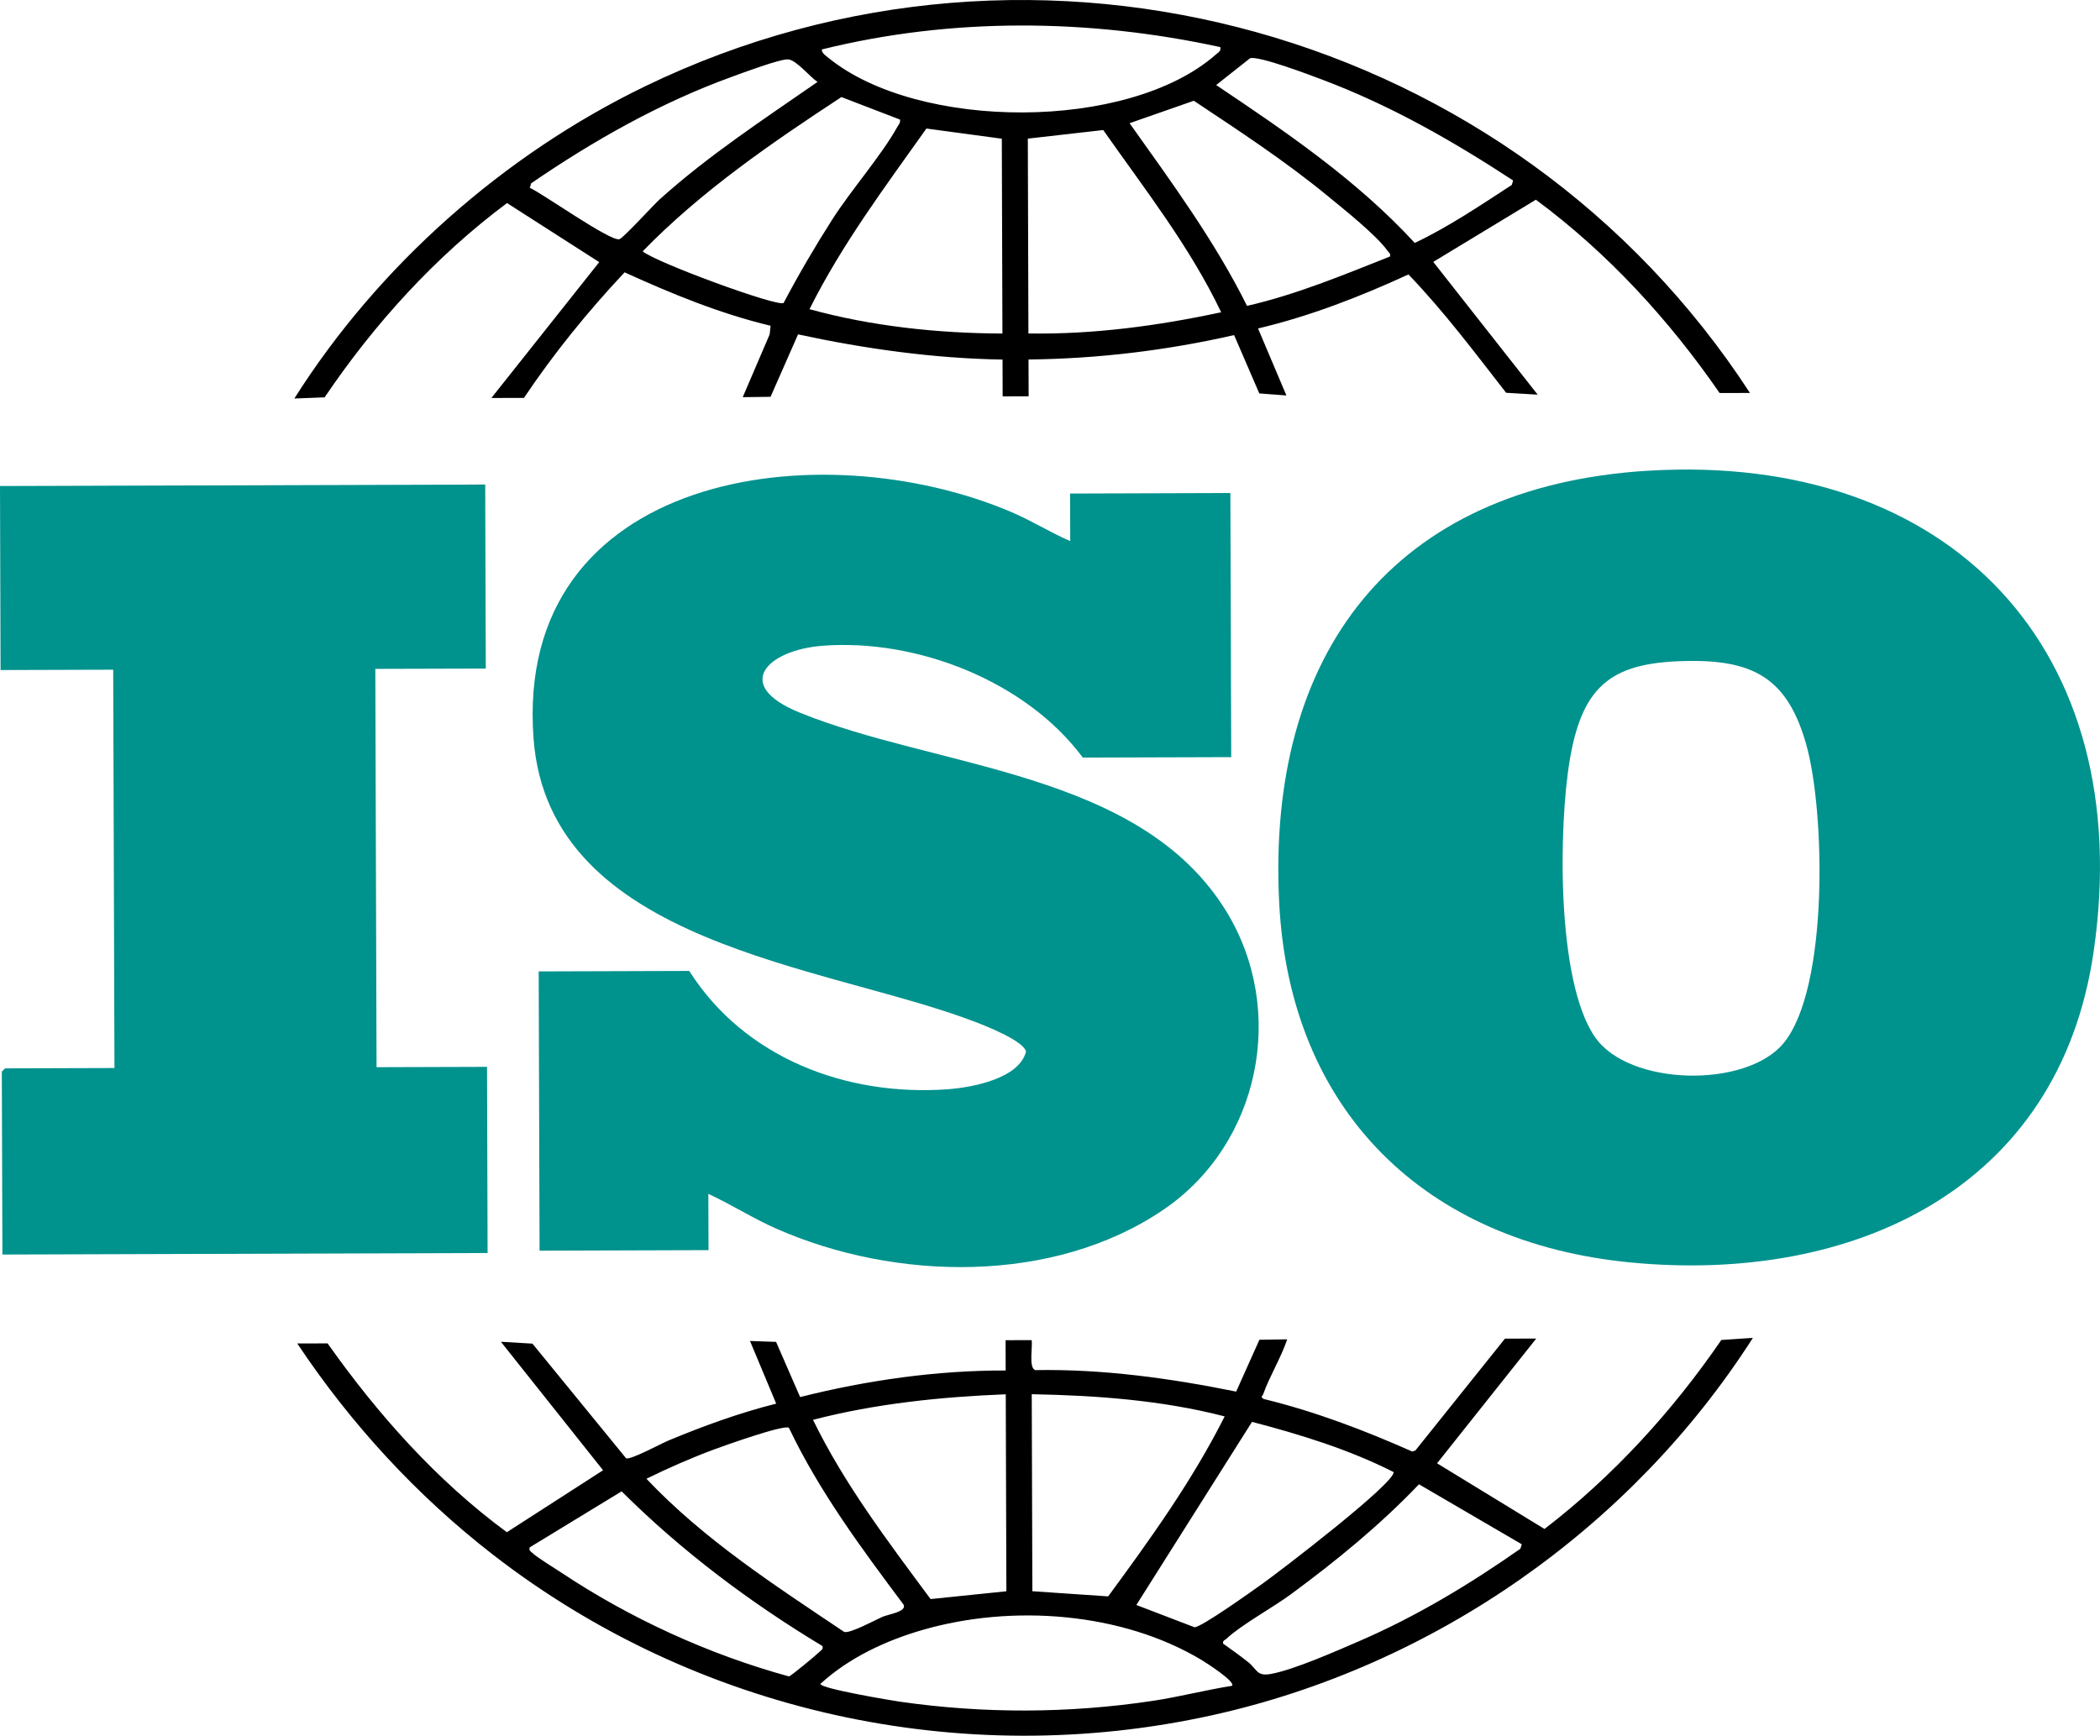<svg xmlns="http://www.w3.org/2000/svg" fill="none" viewBox="0 0 75 62" height="62" width="75">
<g clip-path="url(#clip0_638_7592)">
<path fill="#00928D" d="M58.855 16.815C69.65 16.154 76.349 23.214 74.77 34.012C73.532 42.485 66.171 45.864 58.224 45.094C50.903 44.385 46.071 39.696 45.686 32.263C45.225 23.353 49.741 17.372 58.855 16.814V16.815ZM60.425 23.609C57.65 23.622 56.53 24.375 56.063 27.146C55.664 29.514 55.578 35.053 56.968 37.05C58.188 38.804 62.357 38.875 63.693 37.269C65.321 35.312 65.181 28.97 64.509 26.595C63.872 24.345 62.748 23.599 60.425 23.609Z"></path>
<path fill="#00928D" d="M38.223 19.33L38.217 17.629L43.942 17.611L43.972 27.045L38.672 27.061C36.642 24.33 32.742 22.806 29.373 23.067C27.429 23.216 26.125 24.461 28.551 25.45C33.48 27.462 40.7 27.527 43.789 32.541C45.972 36.085 45.001 40.855 41.57 43.198C37.633 45.889 31.971 45.761 27.726 43.888C26.892 43.521 26.123 43.026 25.298 42.645L25.304 44.655L19.27 44.674L19.239 34.699L24.616 34.682C26.591 37.793 30.225 39.168 33.838 38.909C34.703 38.847 36.401 38.535 36.644 37.56C36.542 37.172 35.221 36.653 34.834 36.504C29.515 34.461 19.611 33.771 19.056 26.389C18.34 16.879 29.283 15.375 36.128 18.294C36.849 18.601 37.506 19.018 38.222 19.328L38.223 19.33Z"></path>
<path fill="#00928D" d="M17.329 17.308L17.349 23.881L13.404 23.892L13.448 38.12L17.394 38.108L17.414 44.758L0.086 44.812L0.065 38.278L0.181 38.162L4.088 38.15L4.043 23.922L0.02 23.934L0 17.361L17.329 17.308Z"></path>
<path fill="black" d="M17.551 14.214L21.401 9.363L18.108 7.253C15.553 9.161 13.376 11.555 11.594 14.193L10.512 14.235C13.512 9.49 17.997 5.519 23.059 3.073C37.087 -3.707 54.072 1.077 62.498 14.036L61.415 14.039C59.605 11.416 57.419 9.033 54.853 7.134L51.188 9.355L54.917 14.097L53.79 14.03C52.668 12.589 51.569 11.121 50.302 9.803C48.574 10.598 46.785 11.294 44.93 11.733L45.943 14.126L44.975 14.053L44.075 11.969C41.671 12.518 39.203 12.815 36.733 12.841L36.737 14.155L35.809 14.158L35.805 12.844C33.343 12.803 30.904 12.462 28.502 11.944L27.52 14.174L26.526 14.187L27.488 11.944L27.521 11.636C25.714 11.204 23.991 10.494 22.307 9.728C21.002 11.116 19.77 12.634 18.713 14.213L17.552 14.216L17.551 14.214ZM43.583 1.683C38.914 0.666 33.998 0.614 29.348 1.767C29.352 1.902 29.495 1.992 29.589 2.068C32.795 4.674 40.301 4.698 43.423 1.948C43.512 1.871 43.614 1.828 43.583 1.683ZM18.921 6.707C19.387 6.919 21.796 8.63 22.12 8.545C22.261 8.507 23.327 7.33 23.562 7.119C25.302 5.553 27.278 4.258 29.197 2.927C28.93 2.75 28.436 2.14 28.148 2.121C27.859 2.102 26.512 2.607 26.141 2.742C23.587 3.668 21.202 5.017 18.97 6.548L18.922 6.708L18.921 6.707ZM54.041 6.447C51.87 5.027 49.679 3.773 47.242 2.852C46.814 2.69 44.965 1.987 44.646 2.08L43.434 3.038C45.943 4.719 48.475 6.444 50.527 8.678C51.747 8.098 52.863 7.34 53.992 6.607L54.04 6.447L54.041 6.447ZM32.142 4.271L30.051 3.467C27.547 5.11 25.046 6.825 22.952 8.978C23.436 9.379 27.758 10.966 27.985 10.823C28.523 9.805 29.103 8.812 29.723 7.842C30.405 6.774 31.477 5.56 32.051 4.527C32.099 4.442 32.165 4.384 32.142 4.271ZM49.64 9.164C49.671 9.047 49.609 9.036 49.564 8.971C49.166 8.402 48 7.481 47.427 7.008C45.913 5.762 44.267 4.684 42.636 3.599L40.342 4.401C41.84 6.508 43.38 8.602 44.537 10.926C46.3 10.522 47.967 9.826 49.64 9.164ZM35.779 4.955L33.086 4.591C31.605 6.679 30.059 8.742 28.911 11.044C31.135 11.656 33.491 11.904 35.801 11.914L35.779 4.955ZM36.708 4.952L36.729 11.911C39.046 11.951 41.356 11.638 43.613 11.154C42.496 8.81 40.883 6.758 39.401 4.645L36.708 4.952Z"></path>
<path fill="black" d="M54.867 47.812L51.324 52.269L55.161 54.615C57.612 52.731 59.729 50.412 61.476 47.864L62.603 47.789C58.261 54.581 51.199 59.516 43.305 61.265C34.316 63.258 24.853 61.15 17.611 55.537C14.885 53.425 12.527 50.859 10.617 47.989L11.7 47.986C13.495 50.523 15.591 52.883 18.102 54.731L21.538 52.518L17.889 47.928L19.016 47.995L22.364 52.094C22.565 52.135 23.598 51.569 23.882 51.452C25.129 50.934 26.409 50.467 27.721 50.138L26.786 47.9L27.717 47.932L28.576 49.903C30.969 49.302 33.444 48.948 35.917 48.954L35.914 47.872L36.843 47.869C36.889 48.096 36.729 48.862 36.973 48.94C39.389 48.898 41.788 49.23 44.149 49.708L44.979 47.856L45.972 47.841C45.75 48.501 45.342 49.159 45.113 49.803C45.085 49.882 45.002 49.882 45.127 49.97C46.958 50.416 48.72 51.086 50.437 51.849L50.549 51.812L53.748 47.817L54.869 47.813L54.867 47.812ZM35.92 49.804C33.603 49.897 31.279 50.134 29.036 50.716C30.155 53.016 31.719 55.07 33.235 57.119L35.942 56.84L35.92 49.803L35.92 49.804ZM36.848 49.801L36.87 56.838L39.577 57.023C41.088 54.967 42.588 52.882 43.738 50.594C41.501 50.014 39.157 49.845 36.848 49.801ZM44.715 50.789L40.584 57.33L42.656 58.124C42.874 58.154 44.759 56.804 45.093 56.566C45.698 56.135 49.804 52.995 49.773 52.583C48.188 51.779 46.442 51.24 44.714 50.789H44.715ZM28.176 51C27.988 50.881 25.874 51.638 25.519 51.768C24.693 52.075 23.877 52.434 23.087 52.821C25.142 54.997 27.675 56.631 30.148 58.291C30.346 58.366 31.261 57.862 31.536 57.746C31.726 57.664 32.401 57.568 32.269 57.316C30.77 55.311 29.255 53.27 28.175 51H28.176ZM54.348 55.161L50.678 53.019C49.282 54.481 47.726 55.751 46.1 56.95C45.467 57.417 44.32 58.046 43.81 58.53C43.754 58.583 43.655 58.599 43.684 58.711C43.983 58.925 44.285 59.137 44.573 59.368C44.907 59.635 44.877 59.888 45.392 59.793C46.219 59.642 47.737 58.97 48.555 58.616C50.589 57.736 52.49 56.589 54.3 55.321L54.349 55.16L54.348 55.161ZM29.372 58.796C26.783 57.237 24.341 55.403 22.201 53.271L18.918 55.272C18.89 55.389 18.935 55.396 19 55.459C19.175 55.632 19.804 56.011 20.057 56.18C22.508 57.812 25.331 59.103 28.176 59.881C28.247 59.874 29.184 59.091 29.291 58.983C29.355 58.92 29.402 58.915 29.373 58.796L29.372 58.796ZM43.997 60.218C44.156 60.08 43.04 59.372 42.935 59.308C40.072 57.578 36.131 57.299 32.947 58.222C31.628 58.604 30.317 59.217 29.3 60.148C29.296 60.318 31.857 60.743 32.137 60.784C35.138 61.215 38.166 61.205 41.162 60.756C42.116 60.613 43.046 60.368 43.997 60.218V60.218Z"></path>
</g>
<defs>
<clipPath id="clip0_638_7592">
<rect fill="white" height="62" width="75"></rect>
</clipPath>
</defs>
</svg>
